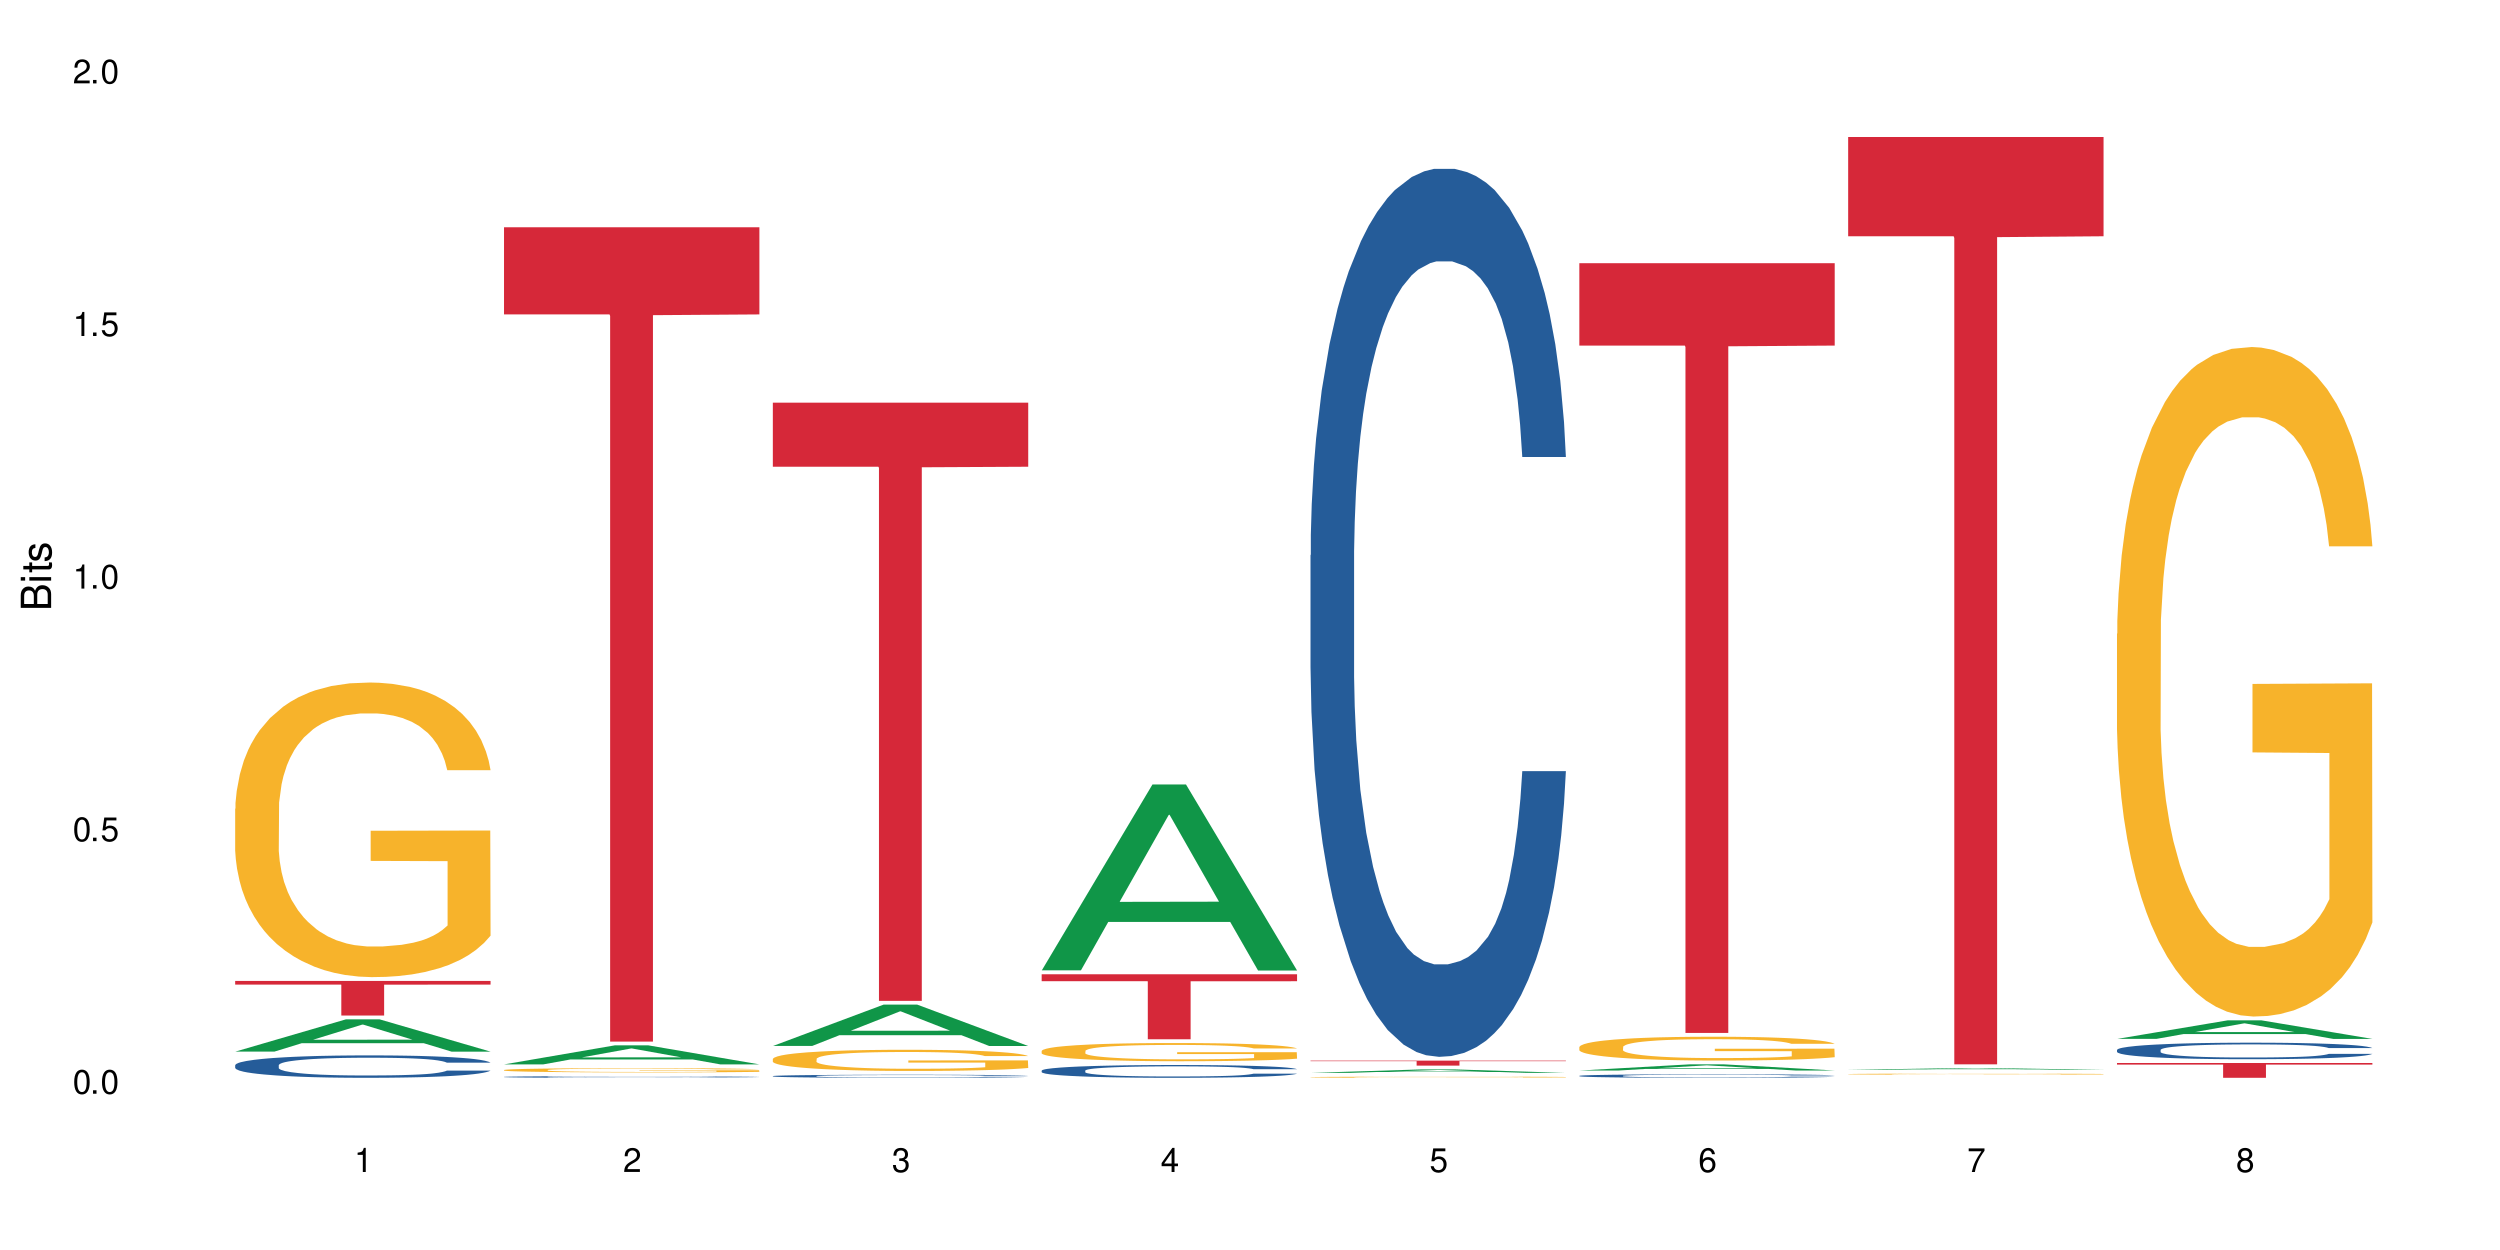 <?xml version="1.0" encoding="UTF-8"?>
<svg xmlns="http://www.w3.org/2000/svg" xmlns:xlink="http://www.w3.org/1999/xlink" width="720" height="360" viewBox="0 0 720 360">
<defs>
<g>
<g id="glyph-0-0">
</g>
<g id="glyph-0-1">
<path d="M 2.641 -6.938 C 2 -6.938 1.422 -6.656 1.078 -6.172 C 0.641 -5.562 0.406 -4.641 0.406 -3.359 C 0.406 -1.016 1.188 0.219 2.641 0.219 C 4.078 0.219 4.859 -1.016 4.859 -3.297 C 4.859 -4.641 4.656 -5.547 4.203 -6.172 C 3.844 -6.656 3.281 -6.938 2.641 -6.938 Z M 2.641 -6.188 C 3.547 -6.188 4 -5.25 4 -3.375 C 4 -1.406 3.562 -0.484 2.625 -0.484 C 1.734 -0.484 1.281 -1.438 1.281 -3.344 C 1.281 -5.25 1.734 -6.188 2.641 -6.188 Z M 2.641 -6.188 "/>
</g>
<g id="glyph-0-2">
<path d="M 1.828 -1 L 0.828 -1 L 0.828 0 L 1.828 0 Z M 1.828 -1 "/>
</g>
<g id="glyph-0-3">
<path d="M 4.562 -6.797 L 1.062 -6.797 L 0.547 -3.094 L 1.328 -3.094 C 1.719 -3.562 2.047 -3.734 2.578 -3.734 C 3.484 -3.734 4.062 -3.109 4.062 -2.094 C 4.062 -1.125 3.484 -0.531 2.578 -0.531 C 1.828 -0.531 1.375 -0.906 1.188 -1.672 L 0.328 -1.672 C 0.453 -1.109 0.547 -0.844 0.75 -0.594 C 1.125 -0.078 1.828 0.219 2.594 0.219 C 3.969 0.219 4.922 -0.781 4.922 -2.219 C 4.922 -3.562 4.031 -4.484 2.719 -4.484 C 2.25 -4.484 1.859 -4.359 1.469 -4.062 L 1.734 -5.969 L 4.562 -5.969 Z M 4.562 -6.797 "/>
</g>
<g id="glyph-0-4">
<path d="M 2.484 -4.938 L 2.484 0 L 3.328 0 L 3.328 -6.938 L 2.766 -6.938 C 2.469 -5.875 2.281 -5.734 0.984 -5.562 L 0.984 -4.938 Z M 2.484 -4.938 "/>
</g>
<g id="glyph-0-5">
<path d="M 4.859 -0.828 L 1.281 -0.828 C 1.359 -1.406 1.672 -1.781 2.5 -2.281 L 3.469 -2.828 C 4.406 -3.344 4.906 -4.062 4.906 -4.906 C 4.906 -5.484 4.672 -6.031 4.266 -6.406 C 3.859 -6.766 3.375 -6.938 2.719 -6.938 C 1.859 -6.938 1.219 -6.625 0.844 -6.031 C 0.609 -5.672 0.5 -5.234 0.484 -4.531 L 1.328 -4.531 C 1.359 -5.016 1.406 -5.281 1.531 -5.516 C 1.75 -5.938 2.188 -6.203 2.703 -6.203 C 3.469 -6.203 4.031 -5.641 4.031 -4.891 C 4.031 -4.344 3.719 -3.859 3.125 -3.516 L 2.234 -3 C 0.812 -2.172 0.406 -1.531 0.328 -0.016 L 4.859 -0.016 Z M 4.859 -0.828 "/>
</g>
<g id="glyph-0-6">
<path d="M 2.125 -3.188 L 2.578 -3.188 C 3.5 -3.188 3.984 -2.766 3.984 -1.922 C 3.984 -1.062 3.469 -0.531 2.594 -0.531 C 1.656 -0.531 1.203 -1 1.156 -2.016 L 0.312 -2.016 C 0.344 -1.453 0.438 -1.094 0.609 -0.781 C 0.953 -0.109 1.625 0.219 2.547 0.219 C 3.953 0.219 4.859 -0.625 4.859 -1.938 C 4.859 -2.828 4.516 -3.297 3.703 -3.594 C 4.344 -3.844 4.656 -4.328 4.656 -5.031 C 4.656 -6.219 3.875 -6.938 2.578 -6.938 C 1.203 -6.938 0.484 -6.172 0.453 -4.703 L 1.297 -4.703 C 1.312 -5.125 1.344 -5.359 1.453 -5.578 C 1.641 -5.969 2.062 -6.203 2.594 -6.203 C 3.344 -6.203 3.797 -5.75 3.797 -5 C 3.797 -4.516 3.609 -4.219 3.25 -4.047 C 3.016 -3.953 2.703 -3.922 2.125 -3.906 Z M 2.125 -3.188 "/>
</g>
<g id="glyph-0-7">
<path d="M 3.141 -1.672 L 3.141 0 L 3.984 0 L 3.984 -1.672 L 4.984 -1.672 L 4.984 -2.438 L 3.984 -2.438 L 3.984 -6.938 L 3.359 -6.938 L 0.266 -2.578 L 0.266 -1.672 Z M 3.141 -2.438 L 1 -2.438 L 3.141 -5.5 Z M 3.141 -2.438 "/>
</g>
<g id="glyph-0-8">
<path d="M 4.781 -5.125 C 4.609 -6.266 3.891 -6.938 2.844 -6.938 C 2.094 -6.938 1.422 -6.578 1.031 -5.953 C 0.594 -5.266 0.406 -4.422 0.406 -3.172 C 0.406 -2 0.578 -1.25 0.984 -0.641 C 1.359 -0.078 1.953 0.219 2.703 0.219 C 3.984 0.219 4.922 -0.75 4.922 -2.094 C 4.922 -3.375 4.062 -4.281 2.844 -4.281 C 2.172 -4.281 1.641 -4.031 1.281 -3.516 C 1.281 -5.234 1.828 -6.188 2.797 -6.188 C 3.391 -6.188 3.797 -5.797 3.938 -5.125 Z M 2.734 -3.531 C 3.547 -3.531 4.062 -2.953 4.062 -2.031 C 4.062 -1.156 3.484 -0.531 2.703 -0.531 C 1.922 -0.531 1.328 -1.188 1.328 -2.078 C 1.328 -2.938 1.906 -3.531 2.734 -3.531 Z M 2.734 -3.531 "/>
</g>
<g id="glyph-0-9">
<path d="M 4.984 -6.797 L 0.438 -6.797 L 0.438 -5.969 L 4.109 -5.969 C 2.5 -3.656 1.828 -2.234 1.328 0 L 2.219 0 C 2.594 -2.172 3.453 -4.047 4.984 -6.094 Z M 4.984 -6.797 "/>
</g>
<g id="glyph-0-10">
<path d="M 3.75 -3.656 C 4.469 -4.094 4.688 -4.438 4.688 -5.078 C 4.688 -6.172 3.844 -6.938 2.641 -6.938 C 1.438 -6.938 0.594 -6.172 0.594 -5.094 C 0.594 -4.438 0.812 -4.094 1.516 -3.656 C 0.734 -3.266 0.359 -2.703 0.359 -1.922 C 0.359 -0.656 1.281 0.219 2.641 0.219 C 3.984 0.219 4.922 -0.656 4.922 -1.922 C 4.922 -2.703 4.531 -3.266 3.75 -3.656 Z M 2.641 -6.188 C 3.359 -6.188 3.812 -5.75 3.812 -5.062 C 3.812 -4.406 3.344 -3.984 2.641 -3.984 C 1.922 -3.984 1.453 -4.406 1.453 -5.078 C 1.453 -5.75 1.922 -6.188 2.641 -6.188 Z M 2.641 -3.266 C 3.484 -3.266 4.062 -2.719 4.062 -1.906 C 4.062 -1.078 3.484 -0.531 2.625 -0.531 C 1.797 -0.531 1.219 -1.094 1.219 -1.906 C 1.219 -2.719 1.781 -3.266 2.641 -3.266 Z M 2.641 -3.266 "/>
</g>
<g id="glyph-1-0">
</g>
<g id="glyph-1-1">
<path d="M 0 -0.953 L 0 -4.891 C 0 -5.719 -0.234 -6.344 -0.734 -6.797 C -1.188 -7.234 -1.812 -7.469 -2.5 -7.469 C -3.547 -7.469 -4.188 -7 -4.625 -5.875 C -4.984 -6.688 -5.625 -7.094 -6.531 -7.094 C -7.172 -7.094 -7.734 -6.859 -8.141 -6.391 C -8.562 -5.922 -8.75 -5.344 -8.75 -4.5 L -8.75 -0.953 Z M -4.984 -2.062 L -7.766 -2.062 L -7.766 -4.219 C -7.766 -4.844 -7.688 -5.203 -7.453 -5.5 C -7.219 -5.812 -6.859 -5.969 -6.375 -5.969 C -5.891 -5.969 -5.531 -5.812 -5.297 -5.5 C -5.062 -5.203 -4.984 -4.844 -4.984 -4.219 Z M -0.984 -2.062 L -4 -2.062 L -4 -4.781 C -4 -5.766 -3.438 -6.359 -2.484 -6.359 C -1.547 -6.359 -0.984 -5.766 -0.984 -4.781 Z M -0.984 -2.062 "/>
</g>
<g id="glyph-1-2">
<path d="M -6.281 -1.797 L -6.281 -0.797 L 0 -0.797 L 0 -1.797 Z M -8.75 -1.797 L -8.75 -0.797 L -7.484 -0.797 L -7.484 -1.797 Z M -8.75 -1.797 "/>
</g>
<g id="glyph-1-3">
<path d="M -6.281 -3.047 L -6.281 -2.016 L -8.016 -2.016 L -8.016 -1.016 L -6.281 -1.016 L -6.281 -0.172 L -5.469 -0.172 L -5.469 -1.016 L -0.719 -1.016 C -0.078 -1.016 0.281 -1.453 0.281 -2.234 C 0.281 -2.5 0.25 -2.719 0.188 -3.047 L -0.641 -3.047 C -0.609 -2.906 -0.594 -2.766 -0.594 -2.562 C -0.594 -2.141 -0.719 -2.016 -1.156 -2.016 L -5.469 -2.016 L -5.469 -3.047 Z M -6.281 -3.047 "/>
</g>
<g id="glyph-1-4">
<path d="M -4.531 -5.25 C -5.766 -5.25 -6.469 -4.422 -6.469 -2.969 C -6.469 -1.516 -5.719 -0.562 -4.547 -0.562 C -3.562 -0.562 -3.094 -1.062 -2.734 -2.562 L -2.516 -3.484 C -2.344 -4.188 -2.094 -4.469 -1.641 -4.469 C -1.047 -4.469 -0.641 -3.875 -0.641 -3 C -0.641 -2.453 -0.797 -2 -1.062 -1.75 C -1.25 -1.594 -1.422 -1.531 -1.875 -1.469 L -1.875 -0.406 C -0.422 -0.453 0.281 -1.266 0.281 -2.922 C 0.281 -4.5 -0.5 -5.516 -1.719 -5.516 C -2.656 -5.516 -3.172 -4.984 -3.469 -3.734 L -3.703 -2.766 C -3.891 -1.953 -4.156 -1.609 -4.594 -1.609 C -5.188 -1.609 -5.547 -2.125 -5.547 -2.938 C -5.547 -3.75 -5.203 -4.172 -4.531 -4.203 Z M -4.531 -5.25 "/>
</g>
</g>
</defs>
<rect x="-72" y="-36" width="864" height="432" fill="rgb(100%, 100%, 100%)" fill-opacity="1"/>
<path fill-rule="nonzero" fill="rgb(6.275%, 58.824%, 28.235%)" fill-opacity="1" d="M 67.73 302.859 L 67.809 302.852 L 99.637 293.566 L 109.301 293.566 L 141.281 302.871 L 130.047 302.871 L 122.031 300.441 L 86.906 300.441 L 79.047 302.859 L 67.73 302.859 L 90.285 299.438 L 118.809 299.43 L 104.586 295.086 L 104.43 295.078 L 104.27 295.102 L 90.207 299.43 L 90.285 299.438 Z M 67.73 302.859 "/>
<path fill-rule="nonzero" fill="rgb(14.51%, 36.078%, 60%)" fill-opacity="1" d="M 67.73 306.766 L 67.82 306.758 L 67.82 306.617 L 68.09 306.395 L 68.719 306.109 L 69.344 305.914 L 70.961 305.566 L 73.203 305.23 L 75.535 304.973 L 77.238 304.82 L 78.766 304.699 L 82.262 304.484 L 84.504 304.371 L 86.926 304.27 L 89.887 304.172 L 92.039 304.109 L 96.883 304.016 L 100.469 303.977 L 103.25 303.957 L 109.262 303.957 L 112.848 303.98 L 115.449 304.012 L 118.32 304.059 L 120.742 304.109 L 124.957 304.242 L 128.727 304.406 L 130.43 304.5 L 133.121 304.684 L 135.184 304.859 L 136.617 305.012 L 138.234 305.23 L 139.668 305.496 L 140.746 305.797 L 141.281 306.051 L 128.727 306.051 L 128.098 305.816 L 127.379 305.633 L 126.035 305.391 L 124.688 305.219 L 122.805 305.047 L 121.102 304.938 L 118.77 304.824 L 116.707 304.754 L 114.555 304.699 L 112.488 304.664 L 108.543 304.629 L 103.969 304.629 L 102.266 304.641 L 98.766 304.688 L 96.883 304.73 L 94.191 304.812 L 92.309 304.891 L 90.066 305.008 L 88.539 305.109 L 86.656 305.262 L 85.312 305.398 L 83.785 305.59 L 82.891 305.738 L 82.082 305.902 L 81.363 306.098 L 80.828 306.305 L 80.469 306.523 L 80.289 306.734 L 80.289 307.648 L 80.469 307.859 L 80.918 308.109 L 82.082 308.469 L 83.785 308.781 L 85.762 309.027 L 87.645 309.207 L 88.719 309.289 L 90.156 309.383 L 92.398 309.5 L 95.629 309.617 L 97.512 309.664 L 100.383 309.711 L 103.34 309.734 L 107.289 309.734 L 110.785 309.711 L 113.117 309.684 L 115.539 309.637 L 118.859 309.535 L 120.922 309.441 L 122.715 309.328 L 124.062 309.219 L 124.957 309.121 L 126.305 308.941 L 127.379 308.738 L 128.188 308.535 L 128.727 308.332 L 141.281 308.332 L 140.746 308.57 L 139.938 308.797 L 139.129 308.969 L 137.875 309.176 L 136.441 309.359 L 134.375 309.566 L 132.672 309.699 L 130.43 309.848 L 128.367 309.961 L 126.125 310.059 L 122.805 310.18 L 120.652 310.238 L 118.32 310.289 L 115.539 310.336 L 112.043 310.379 L 108.273 310.402 L 104.777 310.406 L 101.008 310.395 L 98.227 310.371 L 94.551 310.32 L 89.977 310.215 L 86.656 310.102 L 84.055 309.988 L 81.812 309.871 L 79.301 309.711 L 76.074 309.453 L 74.098 309.254 L 72.754 309.086 L 71.23 308.859 L 70.152 308.652 L 68.898 308.32 L 68 307.902 L 67.73 307.578 Z M 67.73 306.766 "/>
<path fill-rule="nonzero" fill="rgb(96.863%, 70.196%, 16.863%)" fill-opacity="1" d="M 67.73 232.906 L 67.82 232.828 L 67.82 231.277 L 68.18 227.793 L 69.078 222.988 L 70.242 219.035 L 71.5 215.938 L 72.305 214.309 L 73.652 211.984 L 74.816 210.281 L 77.777 206.793 L 81.543 203.539 L 83.609 202.145 L 85.941 200.824 L 89.258 199.355 L 90.785 198.812 L 95.449 197.57 L 100.738 196.797 L 106.57 196.562 L 109.262 196.641 L 112.938 196.953 L 117.961 197.805 L 120.832 198.578 L 123.074 199.355 L 125.406 200.359 L 128.277 201.91 L 130.969 203.77 L 133.121 205.629 L 135.273 207.953 L 137.066 210.434 L 138.594 213.148 L 139.938 216.402 L 140.746 219.113 L 141.281 221.824 L 128.816 221.824 L 128.098 219.113 L 127.289 217.02 L 125.945 214.465 L 124.598 212.605 L 123.254 211.133 L 120.742 209.117 L 118.59 207.879 L 115.898 206.793 L 113.297 206.094 L 110.336 205.629 L 108.543 205.477 L 103.789 205.477 L 99.484 206.02 L 96.973 206.637 L 95.18 207.258 L 92.668 208.418 L 91.141 209.352 L 90.246 209.969 L 87.555 212.371 L 85.762 214.543 L 84.773 216.012 L 83.52 218.34 L 82.621 220.43 L 81.633 223.531 L 81.098 225.855 L 80.379 231.125 L 80.289 245.07 L 80.559 248.016 L 81.098 251.191 L 81.812 253.98 L 82.891 256.926 L 83.965 259.176 L 85.852 262.195 L 87.465 264.211 L 88.719 265.527 L 91.141 267.621 L 92.129 268.316 L 94.461 269.711 L 96.883 270.797 L 99.844 271.727 L 102.086 272.191 L 105.672 272.578 L 110.246 272.578 L 115.629 272.113 L 119.039 271.496 L 121.371 270.875 L 122.895 270.332 L 124.777 269.48 L 126.125 268.703 L 127.379 267.852 L 128.906 266.535 L 128.906 248.016 L 106.75 247.938 L 106.75 239.258 L 141.195 239.184 L 141.281 269.48 L 139.398 271.57 L 137.066 273.586 L 134.824 275.137 L 132.492 276.453 L 129.176 277.926 L 126.484 278.855 L 122.355 279.941 L 118.59 280.637 L 114.645 281.102 L 111.145 281.336 L 107.02 281.414 L 103.34 281.258 L 99.395 280.793 L 96.254 280.172 L 93.383 279.398 L 90.516 278.391 L 86.926 276.762 L 84.594 275.445 L 82.172 273.82 L 79.75 271.883 L 77.598 269.789 L 76.164 268.164 L 74.727 266.301 L 73.203 263.977 L 71.766 261.344 L 70.691 258.941 L 69.703 256.23 L 68.988 253.672 L 68.27 250.184 L 67.91 247.395 L 67.73 244.992 Z M 67.73 232.906 "/>
<path fill-rule="nonzero" fill="rgb(83.922%, 15.686%, 22.353%)" fill-opacity="1" d="M 67.73 282.5 L 141.281 282.5 L 141.281 283.57 L 110.629 283.578 L 110.629 292.477 L 98.297 292.477 L 98.297 283.586 L 98.117 283.57 L 67.73 283.57 Z M 67.73 282.5 "/>
<path fill-rule="nonzero" fill="rgb(6.275%, 58.824%, 28.235%)" fill-opacity="1" d="M 145.156 306.543 L 145.234 306.535 L 177.059 301.062 L 186.723 301.062 L 218.707 306.547 L 207.469 306.547 L 199.453 305.117 L 164.328 305.117 L 156.469 306.543 L 145.156 306.543 L 167.707 304.523 L 196.23 304.52 L 182.008 301.961 L 181.852 301.953 L 181.695 301.969 L 167.629 304.52 L 167.707 304.523 Z M 145.156 306.543 "/>
<path fill-rule="nonzero" fill="rgb(14.51%, 36.078%, 60%)" fill-opacity="1" d="M 145.156 310.145 L 145.242 310.145 L 145.242 310.133 L 145.512 310.117 L 146.141 310.098 L 146.77 310.082 L 148.383 310.059 L 150.625 310.031 L 152.957 310.016 L 154.664 310.004 L 156.188 309.992 L 159.684 309.977 L 161.93 309.969 L 164.352 309.961 L 167.309 309.957 L 169.461 309.953 L 174.305 309.945 L 177.895 309.941 L 190.273 309.941 L 192.875 309.945 L 195.742 309.949 L 198.164 309.953 L 202.383 309.961 L 206.148 309.973 L 207.852 309.98 L 210.543 309.992 L 212.605 310.004 L 214.043 310.016 L 215.656 310.031 L 217.094 310.051 L 218.168 310.074 L 218.707 310.094 L 206.148 310.094 L 205.52 310.074 L 204.805 310.062 L 203.457 310.043 L 202.113 310.031 L 200.23 310.02 L 198.523 310.012 L 196.191 310.004 L 194.129 309.996 L 191.977 309.992 L 189.914 309.992 L 185.969 309.988 L 179.688 309.988 L 176.191 309.992 L 174.305 309.996 L 171.613 310.004 L 169.73 310.008 L 167.488 310.016 L 165.965 310.023 L 164.082 310.035 L 162.734 310.043 L 161.211 310.059 L 160.312 310.07 L 159.508 310.082 L 158.789 310.094 L 158.25 310.109 L 157.891 310.125 L 157.711 310.141 L 157.711 310.207 L 157.891 310.223 L 158.34 310.242 L 159.508 310.266 L 161.211 310.289 L 163.184 310.309 L 165.066 310.32 L 166.145 310.328 L 167.578 310.332 L 169.82 310.344 L 173.051 310.352 L 174.934 310.355 L 177.805 310.359 L 188.211 310.359 L 190.543 310.355 L 192.965 310.352 L 196.281 310.344 L 198.344 310.34 L 200.141 310.328 L 201.484 310.32 L 202.383 310.316 L 203.727 310.301 L 204.805 310.285 L 205.609 310.273 L 206.148 310.258 L 218.707 310.258 L 218.168 310.273 L 217.359 310.293 L 216.555 310.305 L 215.297 310.32 L 213.863 310.332 L 211.801 310.348 L 210.094 310.355 L 207.852 310.367 L 205.789 310.375 L 203.547 310.383 L 200.23 310.391 L 198.074 310.395 L 195.742 310.398 L 192.965 310.402 L 189.465 310.406 L 175.652 310.406 L 171.973 310.402 L 167.398 310.395 L 164.082 310.387 L 161.48 310.379 L 159.238 310.371 L 156.727 310.359 L 153.496 310.34 L 151.523 310.324 L 150.176 310.312 L 148.652 310.297 L 147.574 310.281 L 146.32 310.258 L 145.422 310.227 L 145.156 310.203 Z M 145.156 310.145 "/>
<path fill-rule="nonzero" fill="rgb(96.863%, 70.196%, 16.863%)" fill-opacity="1" d="M 145.156 308.156 L 145.242 308.156 L 145.242 308.133 L 145.602 308.082 L 146.5 308.016 L 147.664 307.957 L 148.922 307.914 L 149.73 307.891 L 151.074 307.855 L 152.242 307.832 L 155.199 307.781 L 158.969 307.734 L 161.031 307.715 L 163.363 307.695 L 166.684 307.676 L 168.207 307.668 L 172.871 307.648 L 178.164 307.637 L 183.992 307.633 L 186.684 307.637 L 190.363 307.641 L 195.387 307.652 L 198.254 307.664 L 200.496 307.676 L 202.828 307.688 L 205.699 307.711 L 208.391 307.738 L 210.543 307.766 L 212.695 307.797 L 214.492 307.832 L 216.016 307.871 L 217.359 307.918 L 218.168 307.957 L 218.707 307.996 L 206.238 307.996 L 205.52 307.957 L 204.715 307.93 L 203.367 307.891 L 202.023 307.863 L 200.676 307.844 L 198.164 307.816 L 196.012 307.797 L 193.32 307.781 L 190.723 307.77 L 187.762 307.766 L 185.969 307.762 L 181.211 307.762 L 176.906 307.77 L 174.395 307.777 L 172.602 307.789 L 170.09 307.805 L 168.566 307.816 L 167.668 307.828 L 164.977 307.863 L 163.184 307.895 L 162.195 307.914 L 160.941 307.945 L 160.043 307.977 L 159.059 308.023 L 158.52 308.055 L 157.801 308.129 L 157.711 308.332 L 157.98 308.371 L 158.52 308.418 L 159.238 308.457 L 160.312 308.5 L 161.391 308.531 L 163.273 308.578 L 164.887 308.605 L 166.145 308.625 L 168.566 308.652 L 169.551 308.664 L 171.883 308.684 L 174.305 308.699 L 177.266 308.715 L 179.508 308.719 L 183.098 308.727 L 187.672 308.727 L 193.055 308.719 L 196.461 308.711 L 198.793 308.699 L 200.32 308.691 L 202.203 308.68 L 203.547 308.668 L 204.805 308.656 L 206.328 308.637 L 206.328 308.371 L 184.172 308.371 L 184.172 308.246 L 218.617 308.246 L 218.707 308.68 L 216.824 308.711 L 214.492 308.738 L 212.25 308.762 L 209.918 308.781 L 206.598 308.801 L 203.906 308.816 L 199.781 308.832 L 196.012 308.84 L 192.066 308.848 L 188.566 308.852 L 180.766 308.852 L 176.816 308.844 L 173.68 308.836 L 170.809 308.824 L 167.938 308.809 L 164.352 308.785 L 162.016 308.766 L 159.594 308.742 L 157.172 308.715 L 155.02 308.684 L 152.152 308.637 L 150.625 308.602 L 149.191 308.562 L 148.113 308.531 L 147.129 308.492 L 146.41 308.453 L 145.691 308.402 L 145.332 308.363 L 145.156 308.328 Z M 145.156 308.156 "/>
<path fill-rule="nonzero" fill="rgb(83.922%, 15.686%, 22.353%)" fill-opacity="1" d="M 145.156 65.445 L 218.707 65.445 L 218.707 90.551 L 188.051 90.77 L 188.051 299.977 L 175.719 299.977 L 175.719 90.992 L 175.539 90.551 L 145.156 90.551 Z M 145.156 65.445 "/>
<path fill-rule="nonzero" fill="rgb(6.275%, 58.824%, 28.235%)" fill-opacity="1" d="M 222.578 301.238 L 222.656 301.227 L 254.48 289.328 L 264.148 289.328 L 296.129 301.25 L 284.895 301.25 L 276.879 298.137 L 241.75 298.137 L 233.895 301.238 L 222.578 301.238 L 245.129 296.852 L 273.656 296.84 L 259.434 291.277 L 259.273 291.266 L 259.117 291.301 L 245.051 296.84 L 245.129 296.852 Z M 222.578 301.238 "/>
<path fill-rule="nonzero" fill="rgb(14.51%, 36.078%, 60%)" fill-opacity="1" d="M 222.578 309.91 L 222.668 309.91 L 222.668 309.891 L 222.938 309.859 L 223.562 309.82 L 224.191 309.793 L 225.809 309.746 L 228.051 309.699 L 230.383 309.664 L 232.086 309.645 L 233.609 309.629 L 237.109 309.598 L 239.352 309.582 L 241.773 309.57 L 244.734 309.555 L 246.887 309.547 L 251.73 309.535 L 255.316 309.531 L 258.098 309.527 L 264.109 309.527 L 267.695 309.531 L 270.297 309.535 L 273.168 309.539 L 275.59 309.547 L 279.805 309.566 L 283.57 309.59 L 285.277 309.602 L 287.969 309.625 L 290.031 309.648 L 291.465 309.672 L 293.082 309.699 L 294.516 309.738 L 295.59 309.777 L 296.129 309.812 L 283.57 309.812 L 282.945 309.781 L 282.227 309.754 L 280.883 309.723 L 279.535 309.699 L 277.652 309.676 L 275.949 309.66 L 273.617 309.645 L 271.551 309.637 L 269.398 309.629 L 267.336 309.625 L 263.391 309.617 L 258.816 309.617 L 257.109 309.621 L 253.613 309.625 L 251.73 309.633 L 249.039 309.645 L 247.156 309.652 L 244.914 309.672 L 243.387 309.684 L 241.504 309.703 L 240.16 309.723 L 238.633 309.75 L 237.738 309.77 L 236.93 309.793 L 236.211 309.82 L 235.672 309.848 L 235.316 309.879 L 235.137 309.906 L 235.137 310.031 L 235.316 310.059 L 235.762 310.094 L 236.93 310.145 L 238.633 310.188 L 240.605 310.219 L 242.492 310.242 L 243.566 310.254 L 245.004 310.27 L 247.246 310.285 L 250.473 310.301 L 252.355 310.309 L 255.227 310.312 L 258.188 310.316 L 262.133 310.316 L 265.633 310.312 L 267.965 310.309 L 270.387 310.301 L 273.707 310.289 L 275.77 310.277 L 277.562 310.262 L 278.906 310.246 L 279.805 310.234 L 281.148 310.207 L 282.227 310.18 L 283.035 310.152 L 283.57 310.125 L 296.129 310.125 L 295.59 310.156 L 294.785 310.188 L 293.977 310.211 L 292.723 310.238 L 291.285 310.266 L 289.223 310.293 L 287.52 310.312 L 285.277 310.332 L 283.215 310.348 L 280.973 310.359 L 277.652 310.375 L 275.5 310.387 L 273.168 310.391 L 270.387 310.398 L 266.887 310.402 L 263.121 310.406 L 255.855 310.406 L 253.074 310.402 L 249.398 310.395 L 244.824 310.383 L 241.504 310.367 L 238.902 310.352 L 236.66 310.336 L 234.148 310.312 L 230.918 310.277 L 228.945 310.25 L 227.602 310.227 L 226.074 310.195 L 225 310.168 L 223.742 310.121 L 222.848 310.066 L 222.578 310.023 Z M 222.578 309.91 "/>
<path fill-rule="nonzero" fill="rgb(96.863%, 70.196%, 16.863%)" fill-opacity="1" d="M 222.578 304.949 L 222.668 304.945 L 222.668 304.832 L 223.027 304.582 L 223.922 304.238 L 225.09 303.953 L 226.344 303.73 L 227.152 303.613 L 228.496 303.445 L 229.664 303.324 L 232.625 303.07 L 236.391 302.84 L 238.453 302.738 L 240.785 302.645 L 244.105 302.535 L 245.629 302.496 L 250.293 302.41 L 255.586 302.352 L 261.418 302.336 L 264.109 302.344 L 267.785 302.363 L 272.809 302.426 L 275.68 302.48 L 277.922 302.535 L 280.254 302.609 L 283.125 302.723 L 285.816 302.855 L 287.969 302.988 L 290.121 303.156 L 291.914 303.332 L 293.438 303.527 L 294.785 303.762 L 295.59 303.957 L 296.129 304.152 L 283.66 304.152 L 282.945 303.957 L 282.137 303.809 L 280.793 303.625 L 279.445 303.488 L 278.102 303.383 L 275.59 303.238 L 273.438 303.148 L 270.746 303.07 L 268.145 303.023 L 265.184 302.988 L 263.391 302.977 L 258.637 302.977 L 254.332 303.016 L 251.82 303.062 L 250.023 303.105 L 247.512 303.188 L 245.988 303.258 L 245.094 303.301 L 242.402 303.473 L 240.605 303.629 L 239.621 303.734 L 238.363 303.902 L 237.469 304.055 L 236.48 304.277 L 235.941 304.441 L 235.227 304.82 L 235.137 305.824 L 235.406 306.035 L 235.941 306.266 L 236.66 306.465 L 237.738 306.68 L 238.812 306.84 L 240.695 307.059 L 242.312 307.203 L 243.566 307.297 L 245.988 307.445 L 246.977 307.496 L 249.309 307.598 L 251.73 307.676 L 254.691 307.742 L 256.934 307.777 L 260.52 307.805 L 265.094 307.805 L 270.477 307.77 L 273.887 307.727 L 276.219 307.68 L 277.742 307.641 L 279.625 307.582 L 280.973 307.523 L 282.227 307.465 L 283.75 307.367 L 283.75 306.035 L 261.598 306.031 L 261.598 305.406 L 296.039 305.402 L 296.129 307.582 L 294.246 307.73 L 291.914 307.875 L 289.672 307.988 L 287.34 308.082 L 284.02 308.188 L 281.328 308.254 L 277.203 308.332 L 273.438 308.383 L 269.488 308.418 L 265.992 308.434 L 261.867 308.438 L 258.188 308.426 L 254.242 308.395 L 251.102 308.352 L 248.23 308.293 L 245.359 308.223 L 241.773 308.105 L 239.441 308.008 L 237.02 307.895 L 234.598 307.754 L 232.445 307.602 L 231.008 307.484 L 229.574 307.352 L 228.051 307.184 L 226.613 306.996 L 225.539 306.824 L 224.551 306.629 L 223.832 306.445 L 223.117 306.191 L 222.758 305.992 L 222.578 305.82 Z M 222.578 304.949 "/>
<path fill-rule="nonzero" fill="rgb(83.922%, 15.686%, 22.353%)" fill-opacity="1" d="M 222.578 115.977 L 296.129 115.977 L 296.129 134.418 L 265.477 134.578 L 265.477 288.242 L 253.141 288.242 L 253.141 134.742 L 252.965 134.418 L 222.578 134.418 Z M 222.578 115.977 "/>
<path fill-rule="nonzero" fill="rgb(6.275%, 58.824%, 28.235%)" fill-opacity="1" d="M 300 279.453 L 300.078 279.402 L 331.906 225.934 L 341.57 225.934 L 373.555 279.504 L 362.316 279.504 L 354.301 265.52 L 319.176 265.52 L 311.316 279.453 L 300 279.453 L 322.555 259.734 L 351.078 259.684 L 336.855 234.688 L 336.699 234.637 L 336.543 234.785 L 322.477 259.684 L 322.555 259.734 Z M 300 279.453 "/>
<path fill-rule="nonzero" fill="rgb(14.51%, 36.078%, 60%)" fill-opacity="1" d="M 300 308.328 L 300.09 308.324 L 300.09 308.242 L 300.359 308.117 L 300.988 307.953 L 301.617 307.844 L 303.23 307.645 L 305.473 307.453 L 307.805 307.305 L 309.508 307.219 L 311.035 307.148 L 314.531 307.027 L 316.773 306.961 L 319.195 306.906 L 322.156 306.848 L 324.309 306.812 L 329.152 306.762 L 332.742 306.734 L 335.52 306.727 L 341.531 306.727 L 345.117 306.738 L 347.719 306.758 L 350.59 306.785 L 353.012 306.812 L 357.227 306.887 L 360.996 306.98 L 362.699 307.035 L 365.391 307.141 L 367.453 307.242 L 368.891 307.328 L 370.504 307.453 L 371.938 307.605 L 373.016 307.777 L 373.555 307.922 L 360.996 307.922 L 360.367 307.785 L 359.648 307.684 L 358.305 307.543 L 356.961 307.445 L 355.074 307.348 L 353.371 307.285 L 351.039 307.223 L 348.977 307.18 L 346.824 307.148 L 344.762 307.129 L 340.812 307.109 L 336.238 307.109 L 334.535 307.117 L 331.035 307.145 L 329.152 307.168 L 326.461 307.215 L 324.578 307.258 L 322.336 307.324 L 320.812 307.383 L 318.926 307.469 L 317.582 307.547 L 316.059 307.66 L 315.16 307.742 L 314.352 307.836 L 313.637 307.949 L 313.098 308.066 L 312.738 308.191 L 312.559 308.312 L 312.559 308.832 L 312.738 308.953 L 313.188 309.094 L 314.352 309.301 L 316.059 309.48 L 318.031 309.621 L 319.914 309.723 L 320.992 309.77 L 322.426 309.824 L 324.668 309.891 L 327.898 309.957 L 329.781 309.984 L 332.652 310.012 L 335.609 310.023 L 339.559 310.023 L 343.055 310.012 L 345.387 309.996 L 347.809 309.969 L 351.129 309.91 L 353.191 309.855 L 354.984 309.793 L 356.332 309.727 L 357.227 309.676 L 358.574 309.57 L 359.648 309.457 L 360.457 309.336 L 360.996 309.223 L 373.555 309.223 L 373.016 309.359 L 372.207 309.488 L 371.402 309.586 L 370.145 309.703 L 368.711 309.809 L 366.645 309.926 L 364.941 310.004 L 362.699 310.09 L 360.637 310.152 L 358.395 310.211 L 355.074 310.277 L 352.922 310.312 L 350.59 310.34 L 347.809 310.367 L 344.312 310.391 L 340.543 310.406 L 337.047 310.406 L 333.277 310.402 L 330.5 310.387 L 326.82 310.359 L 322.246 310.297 L 318.926 310.234 L 316.324 310.168 L 314.082 310.102 L 311.57 310.012 L 308.344 309.863 L 306.371 309.75 L 305.023 309.652 L 303.5 309.523 L 302.422 309.406 L 301.168 309.215 L 300.27 308.977 L 300 308.793 Z M 300 308.328 "/>
<path fill-rule="nonzero" fill="rgb(96.863%, 70.196%, 16.863%)" fill-opacity="1" d="M 300 302.641 L 300.09 302.633 L 300.09 302.539 L 300.449 302.324 L 301.348 302.027 L 302.512 301.781 L 303.77 301.59 L 304.574 301.488 L 305.922 301.348 L 307.086 301.242 L 310.047 301.023 L 313.816 300.824 L 315.879 300.738 L 318.211 300.656 L 321.527 300.566 L 323.055 300.531 L 327.719 300.453 L 333.012 300.406 L 338.84 300.395 L 341.531 300.398 L 345.207 300.418 L 350.23 300.469 L 353.102 300.516 L 355.344 300.566 L 357.676 300.629 L 360.547 300.723 L 363.238 300.84 L 365.391 300.953 L 367.543 301.098 L 369.336 301.25 L 370.863 301.418 L 372.207 301.617 L 373.016 301.785 L 373.555 301.953 L 361.086 301.953 L 360.367 301.785 L 359.559 301.656 L 358.215 301.5 L 356.871 301.383 L 355.523 301.293 L 353.012 301.168 L 350.859 301.094 L 348.168 301.023 L 345.566 300.98 L 342.609 300.953 L 340.812 300.945 L 336.059 300.945 L 331.754 300.977 L 329.242 301.016 L 327.449 301.055 L 324.938 301.125 L 323.414 301.184 L 322.516 301.223 L 319.824 301.371 L 318.031 301.504 L 317.043 301.594 L 315.789 301.738 L 314.891 301.867 L 313.902 302.059 L 313.367 302.203 L 312.648 302.527 L 312.559 303.391 L 312.828 303.574 L 313.367 303.77 L 314.082 303.941 L 315.16 304.125 L 316.234 304.262 L 318.121 304.449 L 319.734 304.574 L 320.992 304.656 L 323.414 304.785 L 324.398 304.828 L 326.73 304.914 L 329.152 304.98 L 332.113 305.039 L 334.355 305.066 L 337.941 305.094 L 342.52 305.094 L 347.898 305.062 L 351.309 305.023 L 353.641 304.988 L 355.164 304.953 L 357.047 304.898 L 358.395 304.852 L 359.648 304.801 L 361.176 304.719 L 361.176 303.574 L 339.02 303.57 L 339.02 303.031 L 373.465 303.027 L 373.555 304.898 L 371.668 305.031 L 369.336 305.152 L 367.094 305.25 L 364.762 305.332 L 361.445 305.422 L 358.754 305.48 L 354.629 305.547 L 350.859 305.59 L 346.914 305.617 L 343.414 305.633 L 339.289 305.637 L 335.609 305.629 L 331.664 305.602 L 328.523 305.562 L 325.656 305.512 L 322.785 305.449 L 319.195 305.352 L 316.863 305.27 L 314.441 305.168 L 312.02 305.047 L 309.867 304.918 L 308.434 304.82 L 306.996 304.703 L 305.473 304.559 L 304.039 304.398 L 302.961 304.25 L 301.973 304.082 L 301.258 303.922 L 300.539 303.707 L 300.18 303.535 L 300 303.387 Z M 300 302.641 "/>
<path fill-rule="nonzero" fill="rgb(83.922%, 15.686%, 22.353%)" fill-opacity="1" d="M 300 280.59 L 373.555 280.59 L 373.555 282.594 L 342.898 282.609 L 342.898 299.305 L 330.566 299.305 L 330.566 282.629 L 330.387 282.594 L 300 282.594 Z M 300 280.59 "/>
<path fill-rule="nonzero" fill="rgb(6.275%, 58.824%, 28.235%)" fill-opacity="1" d="M 377.426 308.992 L 377.504 308.988 L 409.328 307.988 L 418.992 307.988 L 450.977 308.992 L 439.738 308.992 L 431.723 308.73 L 396.598 308.73 L 388.738 308.992 L 377.426 308.992 L 399.977 308.621 L 428.504 308.621 L 414.277 308.152 L 414.121 308.148 L 413.965 308.152 L 399.898 308.621 L 399.977 308.621 Z M 377.426 308.992 "/>
<path fill-rule="nonzero" fill="rgb(14.51%, 36.078%, 60%)" fill-opacity="1" d="M 377.426 159.91 L 377.516 159.676 L 377.516 154.066 L 377.781 145.184 L 378.41 133.961 L 379.039 126.246 L 380.652 112.457 L 382.895 99.133 L 385.227 88.848 L 386.934 82.77 L 388.457 78.094 L 391.957 69.445 L 394.199 65.004 L 396.621 61.027 L 399.578 57.055 L 401.734 54.715 L 406.574 50.977 L 410.164 49.34 L 412.945 48.641 L 418.953 48.641 L 422.543 49.574 L 425.145 50.742 L 428.016 52.613 L 430.438 54.715 L 434.652 59.859 L 438.418 66.406 L 440.125 70.145 L 442.812 77.391 L 444.879 84.406 L 446.312 90.48 L 447.926 99.133 L 449.363 109.652 L 450.438 121.574 L 450.977 131.625 L 438.418 131.625 L 437.789 122.273 L 437.074 115.027 L 435.727 105.441 L 434.383 98.664 L 432.5 91.887 L 430.793 87.445 L 428.461 83 L 426.398 80.195 L 424.246 78.094 L 422.184 76.691 L 418.238 75.289 L 413.664 75.289 L 411.957 75.754 L 408.461 77.625 L 406.574 79.262 L 403.887 82.535 L 402 85.574 L 399.758 90.25 L 398.234 94.223 L 396.352 100.301 L 395.004 105.676 L 393.48 113.391 L 392.582 119.234 L 391.777 125.781 L 391.059 133.496 L 390.52 141.676 L 390.16 150.324 L 389.98 158.742 L 389.98 194.973 L 390.16 203.391 L 390.609 213.207 L 391.777 227.465 L 393.48 239.855 L 395.453 249.672 L 397.336 256.688 L 398.414 259.961 L 399.848 263.699 L 402.09 268.375 L 405.32 273.051 L 407.203 274.922 L 410.074 276.789 L 413.035 277.727 L 416.98 277.727 L 420.48 276.789 L 422.812 275.621 L 425.234 273.75 L 428.551 269.777 L 430.613 266.035 L 432.41 261.594 L 433.754 257.152 L 434.652 253.414 L 435.996 246.168 L 437.074 238.219 L 437.879 230.039 L 438.418 222.09 L 450.977 222.09 L 450.438 231.441 L 449.633 240.559 L 448.824 247.336 L 447.566 255.52 L 446.133 262.766 L 444.07 270.945 L 442.367 276.324 L 440.125 282.168 L 438.059 286.609 L 435.816 290.582 L 432.5 295.258 L 430.348 297.594 L 428.016 299.699 L 425.234 301.57 L 421.734 303.207 L 417.969 304.141 L 414.469 304.375 L 410.703 303.906 L 407.922 302.973 L 404.242 300.867 L 399.668 296.66 L 396.352 292.219 L 393.75 287.777 L 391.508 283.102 L 388.996 276.789 L 385.766 266.504 L 383.793 258.559 L 382.449 252.012 L 380.922 242.895 L 379.848 234.715 L 378.59 221.621 L 377.695 205.023 L 377.426 192.168 Z M 377.426 159.91 "/>
<path fill-rule="nonzero" fill="rgb(96.863%, 70.196%, 16.863%)" fill-opacity="1" d="M 377.426 310.219 L 377.516 310.219 L 377.516 310.215 L 377.871 310.199 L 378.77 310.184 L 379.938 310.168 L 381.191 310.156 L 382 310.148 L 383.344 310.141 L 384.512 310.133 L 387.469 310.121 L 391.238 310.105 L 393.301 310.102 L 395.633 310.098 L 398.953 310.09 L 400.477 310.09 L 405.141 310.086 L 410.434 310.082 L 422.633 310.082 L 427.656 310.086 L 430.527 310.09 L 432.77 310.09 L 435.102 310.094 L 437.969 310.102 L 440.66 310.109 L 442.812 310.113 L 444.969 310.125 L 446.762 310.133 L 448.285 310.145 L 449.633 310.156 L 450.438 310.168 L 450.977 310.18 L 438.508 310.18 L 437.789 310.168 L 436.984 310.16 L 435.637 310.148 L 434.293 310.141 L 432.949 310.137 L 430.438 310.129 L 428.281 310.125 L 425.594 310.121 L 422.992 310.117 L 420.031 310.113 L 413.484 310.113 L 409.176 310.117 L 406.664 310.117 L 404.871 310.121 L 402.359 310.125 L 400.836 310.129 L 399.938 310.133 L 397.246 310.141 L 395.453 310.148 L 394.469 310.156 L 393.211 310.164 L 392.312 310.172 L 391.328 310.184 L 390.789 310.195 L 390.07 310.215 L 389.98 310.27 L 390.789 310.293 L 391.508 310.301 L 392.582 310.312 L 393.66 310.32 L 395.543 310.332 L 397.156 310.34 L 398.414 310.348 L 400.836 310.355 L 401.82 310.359 L 404.156 310.363 L 406.574 310.367 L 409.535 310.371 L 411.777 310.371 L 415.367 310.375 L 419.941 310.375 L 425.324 310.371 L 428.73 310.371 L 431.062 310.367 L 432.59 310.367 L 434.473 310.363 L 435.816 310.359 L 437.074 310.355 L 438.598 310.352 L 438.598 310.277 L 416.441 310.277 L 416.441 310.246 L 450.887 310.246 L 450.977 310.363 L 449.094 310.371 L 446.762 310.379 L 444.52 310.383 L 442.188 310.391 L 438.867 310.395 L 436.176 310.398 L 432.051 310.402 L 428.281 310.406 L 409.086 310.406 L 405.949 310.402 L 400.207 310.395 L 396.621 310.391 L 394.289 310.387 L 389.445 310.371 L 387.293 310.363 L 385.855 310.355 L 384.422 310.352 L 382.895 310.34 L 381.461 310.332 L 380.383 310.32 L 379.398 310.312 L 377.961 310.289 L 377.605 310.277 L 377.426 310.266 Z M 377.426 310.219 "/>
<path fill-rule="nonzero" fill="rgb(83.922%, 15.686%, 22.353%)" fill-opacity="1" d="M 377.426 305.461 L 450.977 305.461 L 450.977 305.617 L 420.324 305.617 L 420.324 306.898 L 407.988 306.898 L 407.988 305.617 L 377.426 305.617 Z M 377.426 305.461 "/>
<path fill-rule="nonzero" fill="rgb(6.275%, 58.824%, 28.235%)" fill-opacity="1" d="M 454.848 308.309 L 454.926 308.309 L 486.75 306.527 L 496.418 306.527 L 528.398 308.309 L 517.164 308.309 L 509.148 307.844 L 474.023 307.844 L 466.164 308.309 L 454.848 308.309 L 477.402 307.652 L 505.926 307.652 L 491.703 306.82 L 491.547 306.816 L 491.387 306.82 L 477.32 307.652 L 477.402 307.652 Z M 454.848 308.309 "/>
<path fill-rule="nonzero" fill="rgb(14.51%, 36.078%, 60%)" fill-opacity="1" d="M 454.848 309.836 L 454.938 309.836 L 454.938 309.816 L 455.207 309.781 L 455.836 309.734 L 456.461 309.703 L 458.078 309.648 L 460.32 309.598 L 462.652 309.559 L 464.355 309.531 L 465.879 309.516 L 469.379 309.48 L 471.621 309.461 L 474.043 309.445 L 477.004 309.43 L 479.156 309.422 L 484 309.406 L 487.586 309.402 L 490.367 309.398 L 496.379 309.398 L 499.965 309.402 L 502.566 309.406 L 505.438 309.414 L 507.859 309.422 L 512.074 309.441 L 515.844 309.469 L 517.547 309.484 L 520.238 309.512 L 522.301 309.539 L 523.734 309.562 L 525.352 309.598 L 526.785 309.641 L 527.863 309.688 L 528.398 309.727 L 515.844 309.727 L 515.215 309.688 L 514.496 309.66 L 513.152 309.621 L 511.805 309.598 L 509.922 309.57 L 508.219 309.551 L 505.887 309.535 L 503.824 309.523 L 501.672 309.516 L 499.605 309.508 L 495.66 309.504 L 489.383 309.504 L 485.883 309.512 L 484 309.52 L 481.309 309.531 L 479.426 309.543 L 477.184 309.562 L 475.656 309.578 L 473.773 309.602 L 472.43 309.625 L 470.902 309.652 L 470.008 309.676 L 469.199 309.703 L 468.48 309.734 L 467.945 309.766 L 467.586 309.801 L 467.406 309.832 L 467.406 309.977 L 467.586 310.008 L 468.035 310.047 L 469.199 310.105 L 470.902 310.152 L 472.879 310.191 L 474.762 310.219 L 475.836 310.234 L 477.273 310.246 L 479.516 310.266 L 482.742 310.285 L 484.629 310.293 L 487.496 310.301 L 490.457 310.305 L 494.406 310.305 L 497.902 310.301 L 500.234 310.293 L 502.656 310.289 L 505.977 310.273 L 508.039 310.258 L 509.832 310.238 L 511.18 310.223 L 512.074 310.207 L 513.422 310.18 L 514.496 310.148 L 515.305 310.113 L 515.844 310.082 L 528.398 310.082 L 527.863 310.121 L 527.055 310.156 L 526.246 310.184 L 524.992 310.215 L 523.555 310.242 L 521.492 310.277 L 519.789 310.297 L 517.547 310.32 L 515.484 310.34 L 513.242 310.355 L 509.922 310.371 L 507.77 310.383 L 505.438 310.391 L 502.656 310.398 L 499.16 310.402 L 495.391 310.406 L 488.125 310.406 L 485.344 310.402 L 481.668 310.395 L 477.094 310.379 L 473.773 310.359 L 471.172 310.344 L 468.93 310.324 L 466.418 310.301 L 463.191 310.258 L 461.215 310.227 L 459.871 310.203 L 458.348 310.164 L 457.27 310.133 L 456.016 310.082 L 455.117 310.016 L 454.848 309.965 Z M 454.848 309.836 "/>
<path fill-rule="nonzero" fill="rgb(96.863%, 70.196%, 16.863%)" fill-opacity="1" d="M 454.848 301.516 L 454.938 301.508 L 454.938 301.383 L 455.297 301.102 L 456.191 300.715 L 457.359 300.395 L 458.613 300.145 L 459.422 300.012 L 460.77 299.824 L 461.934 299.688 L 464.895 299.402 L 468.66 299.141 L 470.723 299.027 L 473.055 298.922 L 476.375 298.801 L 477.898 298.758 L 482.562 298.66 L 487.855 298.594 L 493.688 298.578 L 496.379 298.582 L 500.055 298.609 L 505.078 298.676 L 507.949 298.738 L 510.191 298.801 L 512.523 298.883 L 515.395 299.008 L 518.086 299.16 L 520.238 299.309 L 522.391 299.496 L 524.184 299.699 L 525.711 299.918 L 527.055 300.18 L 527.863 300.402 L 528.398 300.621 L 515.934 300.621 L 515.215 300.402 L 514.406 300.23 L 513.062 300.023 L 511.715 299.875 L 510.371 299.754 L 507.859 299.594 L 505.707 299.492 L 503.016 299.402 L 500.414 299.348 L 497.453 299.309 L 495.66 299.297 L 490.906 299.297 L 486.602 299.34 L 484.09 299.391 L 482.297 299.441 L 479.785 299.535 L 478.258 299.609 L 477.363 299.66 L 474.672 299.855 L 472.879 300.031 L 471.891 300.148 L 470.633 300.336 L 469.738 300.508 L 468.75 300.758 L 468.211 300.945 L 467.496 301.371 L 467.406 302.5 L 467.676 302.738 L 468.211 302.996 L 468.93 303.219 L 470.008 303.457 L 471.082 303.641 L 472.965 303.887 L 474.582 304.047 L 475.836 304.156 L 478.258 304.324 L 479.246 304.379 L 481.578 304.492 L 484 304.582 L 486.961 304.656 L 489.203 304.691 L 492.789 304.727 L 497.363 304.727 L 502.746 304.688 L 506.156 304.637 L 508.488 304.586 L 510.012 304.543 L 511.895 304.473 L 513.242 304.41 L 514.496 304.344 L 516.023 304.234 L 516.023 302.738 L 493.867 302.73 L 493.867 302.031 L 528.309 302.023 L 528.398 304.473 L 526.516 304.645 L 524.184 304.805 L 521.941 304.93 L 519.609 305.039 L 516.289 305.156 L 513.602 305.23 L 509.473 305.32 L 505.707 305.375 L 501.758 305.414 L 498.262 305.434 L 494.137 305.438 L 490.457 305.426 L 486.512 305.391 L 483.371 305.34 L 480.5 305.277 L 477.633 305.195 L 474.043 305.062 L 471.711 304.957 L 469.289 304.824 L 466.867 304.668 L 464.715 304.5 L 463.281 304.367 L 461.844 304.219 L 460.32 304.027 L 458.883 303.816 L 457.809 303.621 L 456.82 303.402 L 456.102 303.195 L 455.387 302.914 L 455.027 302.688 L 454.848 302.492 Z M 454.848 301.516 "/>
<path fill-rule="nonzero" fill="rgb(83.922%, 15.686%, 22.353%)" fill-opacity="1" d="M 454.848 75.797 L 528.398 75.797 L 528.398 99.527 L 497.746 99.734 L 497.746 297.488 L 485.414 297.488 L 485.414 99.945 L 485.234 99.527 L 454.848 99.527 Z M 454.848 75.797 "/>
<path fill-rule="nonzero" fill="rgb(6.275%, 58.824%, 28.235%)" fill-opacity="1" d="M 532.27 308.113 L 532.352 308.113 L 564.176 307.609 L 573.84 307.609 L 605.824 308.113 L 594.586 308.113 L 586.57 307.98 L 551.445 307.98 L 543.586 308.113 L 532.27 308.113 L 554.824 307.93 L 583.348 307.926 L 569.125 307.691 L 568.812 307.691 L 554.746 307.926 L 554.824 307.93 Z M 532.27 308.113 "/>
<path fill-rule="nonzero" fill="rgb(96.863%, 70.196%, 16.863%)" fill-opacity="1" d="M 532.27 309.336 L 532.359 309.336 L 532.359 309.332 L 532.719 309.316 L 533.617 309.301 L 534.781 309.285 L 536.039 309.273 L 536.844 309.27 L 538.191 309.258 L 539.355 309.254 L 542.316 309.238 L 546.086 309.227 L 548.148 309.223 L 550.48 309.219 L 553.797 309.211 L 555.324 309.211 L 559.988 309.207 L 565.281 309.203 L 577.48 309.203 L 582.5 309.207 L 585.371 309.211 L 587.613 309.211 L 589.945 309.215 L 592.816 309.223 L 595.508 309.23 L 597.66 309.234 L 599.812 309.246 L 601.609 309.254 L 603.133 309.262 L 604.477 309.277 L 605.285 309.285 L 605.824 309.297 L 593.355 309.297 L 592.637 309.285 L 591.832 309.277 L 590.484 309.27 L 589.141 309.262 L 587.793 309.258 L 585.281 309.25 L 583.129 309.242 L 580.438 309.238 L 577.836 309.238 L 574.879 309.234 L 568.328 309.234 L 564.023 309.238 L 561.512 309.238 L 559.719 309.242 L 557.207 309.246 L 555.684 309.25 L 554.785 309.25 L 552.094 309.262 L 550.301 309.27 L 549.312 309.273 L 548.059 309.281 L 547.16 309.289 L 546.176 309.301 L 544.918 309.328 L 544.828 309.383 L 545.098 309.391 L 545.637 309.402 L 546.355 309.414 L 547.43 309.426 L 548.508 309.434 L 550.391 309.445 L 552.004 309.453 L 553.262 309.457 L 555.684 309.465 L 556.668 309.469 L 559 309.473 L 561.422 309.477 L 564.383 309.48 L 566.625 309.48 L 570.215 309.484 L 574.789 309.484 L 580.168 309.48 L 583.578 309.48 L 585.91 309.477 L 587.434 309.477 L 589.32 309.473 L 590.664 309.469 L 591.922 309.465 L 593.445 309.461 L 593.445 309.391 L 571.289 309.391 L 571.289 309.359 L 605.734 309.359 L 605.824 309.473 L 603.941 309.48 L 601.609 309.488 L 599.363 309.492 L 597.031 309.496 L 593.715 309.504 L 591.023 309.508 L 586.898 309.512 L 583.129 309.512 L 579.184 309.516 L 563.934 309.516 L 560.797 309.512 L 555.055 309.504 L 551.465 309.5 L 549.133 309.492 L 546.711 309.488 L 544.289 309.48 L 542.137 309.473 L 540.703 309.469 L 539.266 309.461 L 537.742 309.453 L 536.309 309.441 L 535.23 309.434 L 534.246 309.422 L 533.527 309.414 L 532.809 309.402 L 532.449 309.391 L 532.27 309.383 Z M 532.27 309.336 "/>
<path fill-rule="nonzero" fill="rgb(83.922%, 15.686%, 22.353%)" fill-opacity="1" d="M 532.27 39.457 L 605.824 39.457 L 605.824 68.043 L 575.168 68.297 L 575.168 306.52 L 562.836 306.52 L 562.836 68.547 L 562.656 68.043 L 532.27 68.043 Z M 532.27 39.457 "/>
<path fill-rule="nonzero" fill="rgb(6.275%, 58.824%, 28.235%)" fill-opacity="1" d="M 609.695 299.203 L 609.773 299.199 L 641.598 293.855 L 651.266 293.855 L 683.246 299.207 L 672.008 299.207 L 663.996 297.812 L 628.867 297.812 L 621.012 299.203 L 609.695 299.203 L 632.246 297.234 L 660.773 297.227 L 646.551 294.73 L 646.391 294.723 L 646.234 294.738 L 632.168 297.227 L 632.246 297.234 Z M 609.695 299.203 "/>
<path fill-rule="nonzero" fill="rgb(14.51%, 36.078%, 60%)" fill-opacity="1" d="M 609.695 302.367 L 609.785 302.363 L 609.785 302.258 L 610.055 302.094 L 610.68 301.883 L 611.309 301.742 L 612.922 301.484 L 615.164 301.234 L 617.5 301.043 L 619.203 300.934 L 620.727 300.844 L 624.227 300.684 L 626.469 300.602 L 628.891 300.527 L 631.852 300.453 L 634.004 300.41 L 638.848 300.34 L 642.434 300.309 L 645.215 300.297 L 651.223 300.297 L 654.812 300.312 L 657.414 300.336 L 660.285 300.371 L 662.707 300.41 L 666.922 300.504 L 670.688 300.629 L 672.395 300.695 L 675.086 300.832 L 677.148 300.961 L 678.582 301.074 L 680.195 301.234 L 681.633 301.434 L 682.707 301.652 L 683.246 301.84 L 670.688 301.84 L 670.062 301.668 L 669.344 301.531 L 667.996 301.355 L 666.652 301.227 L 664.77 301.102 L 663.066 301.02 L 660.734 300.938 L 658.668 300.883 L 656.516 300.844 L 654.453 300.82 L 650.508 300.793 L 645.934 300.793 L 644.227 300.801 L 640.73 300.836 L 638.848 300.867 L 636.156 300.926 L 634.273 300.984 L 632.027 301.07 L 630.504 301.145 L 628.621 301.258 L 627.273 301.359 L 625.75 301.5 L 624.852 301.609 L 624.047 301.73 L 623.328 301.875 L 622.789 302.027 L 622.43 302.188 L 622.254 302.344 L 622.254 303.02 L 622.43 303.176 L 622.879 303.359 L 624.047 303.625 L 625.75 303.855 L 627.723 304.039 L 629.605 304.168 L 630.684 304.23 L 632.117 304.301 L 634.363 304.387 L 637.59 304.473 L 639.473 304.508 L 642.344 304.543 L 645.305 304.559 L 649.25 304.559 L 652.75 304.543 L 655.082 304.52 L 657.504 304.484 L 660.82 304.414 L 662.887 304.344 L 664.68 304.262 L 666.023 304.176 L 666.922 304.109 L 668.266 303.973 L 669.344 303.824 L 670.152 303.672 L 670.688 303.523 L 683.246 303.523 L 682.707 303.699 L 681.902 303.867 L 681.094 303.996 L 679.84 304.148 L 678.402 304.281 L 676.34 304.434 L 674.637 304.535 L 672.395 304.645 L 670.332 304.727 L 668.086 304.801 L 664.77 304.887 L 662.617 304.93 L 660.285 304.969 L 657.504 305.004 L 654.004 305.035 L 650.238 305.051 L 646.738 305.055 L 642.973 305.047 L 640.191 305.031 L 636.516 304.992 L 631.941 304.914 L 628.621 304.828 L 626.02 304.746 L 623.777 304.66 L 621.266 304.543 L 618.035 304.352 L 616.062 304.203 L 614.719 304.082 L 613.191 303.91 L 612.117 303.758 L 610.859 303.516 L 609.965 303.207 L 609.695 302.969 Z M 609.695 302.367 "/>
<path fill-rule="nonzero" fill="rgb(96.863%, 70.196%, 16.863%)" fill-opacity="1" d="M 609.695 182.527 L 609.785 182.352 L 609.785 178.832 L 610.145 170.906 L 611.039 159.988 L 612.207 151.008 L 613.461 143.965 L 614.27 140.266 L 615.613 134.98 L 616.781 131.109 L 619.742 123.184 L 623.508 115.789 L 625.57 112.617 L 627.902 109.625 L 631.223 106.277 L 632.746 105.047 L 637.41 102.227 L 642.703 100.469 L 648.535 99.938 L 651.223 100.113 L 654.902 100.82 L 659.926 102.758 L 662.797 104.516 L 665.039 106.277 L 667.371 108.566 L 670.242 112.09 L 672.93 116.316 L 675.086 120.543 L 677.238 125.824 L 679.031 131.461 L 680.555 137.625 L 681.902 145.02 L 682.707 151.184 L 683.246 157.348 L 670.777 157.348 L 670.062 151.184 L 669.254 146.43 L 667.91 140.617 L 666.562 136.391 L 665.219 133.047 L 662.707 128.465 L 660.555 125.648 L 657.863 123.184 L 655.262 121.598 L 652.301 120.543 L 650.508 120.191 L 645.754 120.191 L 641.449 121.422 L 638.938 122.832 L 637.141 124.242 L 634.629 126.883 L 633.105 128.996 L 632.207 130.402 L 629.52 135.863 L 627.723 140.793 L 626.738 144.141 L 625.48 149.422 L 624.586 154.176 L 623.598 161.223 L 623.059 166.504 L 622.344 178.477 L 622.254 210.176 L 622.52 216.867 L 623.059 224.086 L 623.777 230.426 L 624.852 237.117 L 625.93 242.227 L 627.812 249.094 L 629.43 253.672 L 630.684 256.664 L 633.105 261.422 L 634.094 263.004 L 636.426 266.176 L 638.848 268.641 L 641.805 270.754 L 644.047 271.809 L 647.637 272.691 L 652.211 272.691 L 657.594 271.633 L 661 270.227 L 663.332 268.816 L 664.859 267.582 L 666.742 265.648 L 668.086 263.887 L 669.344 261.949 L 670.867 258.957 L 670.867 216.867 L 648.715 216.691 L 648.715 196.969 L 683.156 196.793 L 683.246 265.648 L 681.363 270.402 L 679.031 274.98 L 676.789 278.504 L 674.457 281.496 L 671.137 284.84 L 668.445 286.953 L 664.32 289.422 L 660.555 291.004 L 656.605 292.062 L 653.109 292.59 L 648.98 292.766 L 645.305 292.414 L 641.359 291.355 L 638.219 289.949 L 635.348 288.188 L 632.477 285.898 L 628.891 282.199 L 626.559 279.207 L 624.137 275.508 L 621.715 271.105 L 619.562 266.352 L 618.125 262.652 L 616.691 258.426 L 615.164 253.145 L 613.73 247.156 L 612.656 241.699 L 611.668 235.535 L 610.949 229.723 L 610.234 221.797 L 609.875 215.461 L 609.695 210 Z M 609.695 182.527 "/>
<path fill-rule="nonzero" fill="rgb(83.922%, 15.686%, 22.353%)" fill-opacity="1" d="M 609.695 306.145 L 683.246 306.145 L 683.246 306.602 L 652.594 306.605 L 652.594 310.406 L 640.258 310.406 L 640.258 306.609 L 640.082 306.602 L 609.695 306.602 Z M 609.695 306.145 "/>
<g fill="rgb(0%, 0%, 0%)" fill-opacity="1">
<use xlink:href="#glyph-0-1" x="20.965" y="314.993"/>
<use xlink:href="#glyph-0-2" x="25.965" y="314.993"/>
<use xlink:href="#glyph-0-1" x="28.965" y="314.993"/>
</g>
<g fill="rgb(0%, 0%, 0%)" fill-opacity="1">
<use xlink:href="#glyph-0-1" x="20.965" y="242.251"/>
<use xlink:href="#glyph-0-2" x="25.965" y="242.251"/>
<use xlink:href="#glyph-0-3" x="28.965" y="242.251"/>
</g>
<g fill="rgb(0%, 0%, 0%)" fill-opacity="1">
<use xlink:href="#glyph-0-4" x="20.965" y="169.509"/>
<use xlink:href="#glyph-0-2" x="25.965" y="169.509"/>
<use xlink:href="#glyph-0-1" x="28.965" y="169.509"/>
</g>
<g fill="rgb(0%, 0%, 0%)" fill-opacity="1">
<use xlink:href="#glyph-0-4" x="20.965" y="96.767"/>
<use xlink:href="#glyph-0-2" x="25.965" y="96.767"/>
<use xlink:href="#glyph-0-3" x="28.965" y="96.767"/>
</g>
<g fill="rgb(0%, 0%, 0%)" fill-opacity="1">
<use xlink:href="#glyph-0-5" x="20.965" y="24.024"/>
<use xlink:href="#glyph-0-2" x="25.965" y="24.024"/>
<use xlink:href="#glyph-0-1" x="28.965" y="24.024"/>
</g>
<g fill="rgb(0%, 0%, 0%)" fill-opacity="1">
<use xlink:href="#glyph-0-4" x="102.008" y="337.532"/>
</g>
<g fill="rgb(0%, 0%, 0%)" fill-opacity="1">
<use xlink:href="#glyph-0-5" x="179.43" y="337.532"/>
</g>
<g fill="rgb(0%, 0%, 0%)" fill-opacity="1">
<use xlink:href="#glyph-0-6" x="256.855" y="337.532"/>
</g>
<g fill="rgb(0%, 0%, 0%)" fill-opacity="1">
<use xlink:href="#glyph-0-7" x="334.277" y="337.532"/>
</g>
<g fill="rgb(0%, 0%, 0%)" fill-opacity="1">
<use xlink:href="#glyph-0-3" x="411.699" y="337.532"/>
</g>
<g fill="rgb(0%, 0%, 0%)" fill-opacity="1">
<use xlink:href="#glyph-0-8" x="489.125" y="337.532"/>
</g>
<g fill="rgb(0%, 0%, 0%)" fill-opacity="1">
<use xlink:href="#glyph-0-9" x="566.547" y="337.532"/>
</g>
<g fill="rgb(0%, 0%, 0%)" fill-opacity="1">
<use xlink:href="#glyph-0-10" x="643.969" y="337.532"/>
</g>
<g fill="rgb(0%, 0%, 0%)" fill-opacity="1">
<use xlink:href="#glyph-1-1" x="14.725" y="176.012"/>
<use xlink:href="#glyph-1-2" x="14.725" y="168.012"/>
<use xlink:href="#glyph-1-3" x="14.725" y="165.012"/>
<use xlink:href="#glyph-1-4" x="14.725" y="162.012"/>
</g>
</svg>
